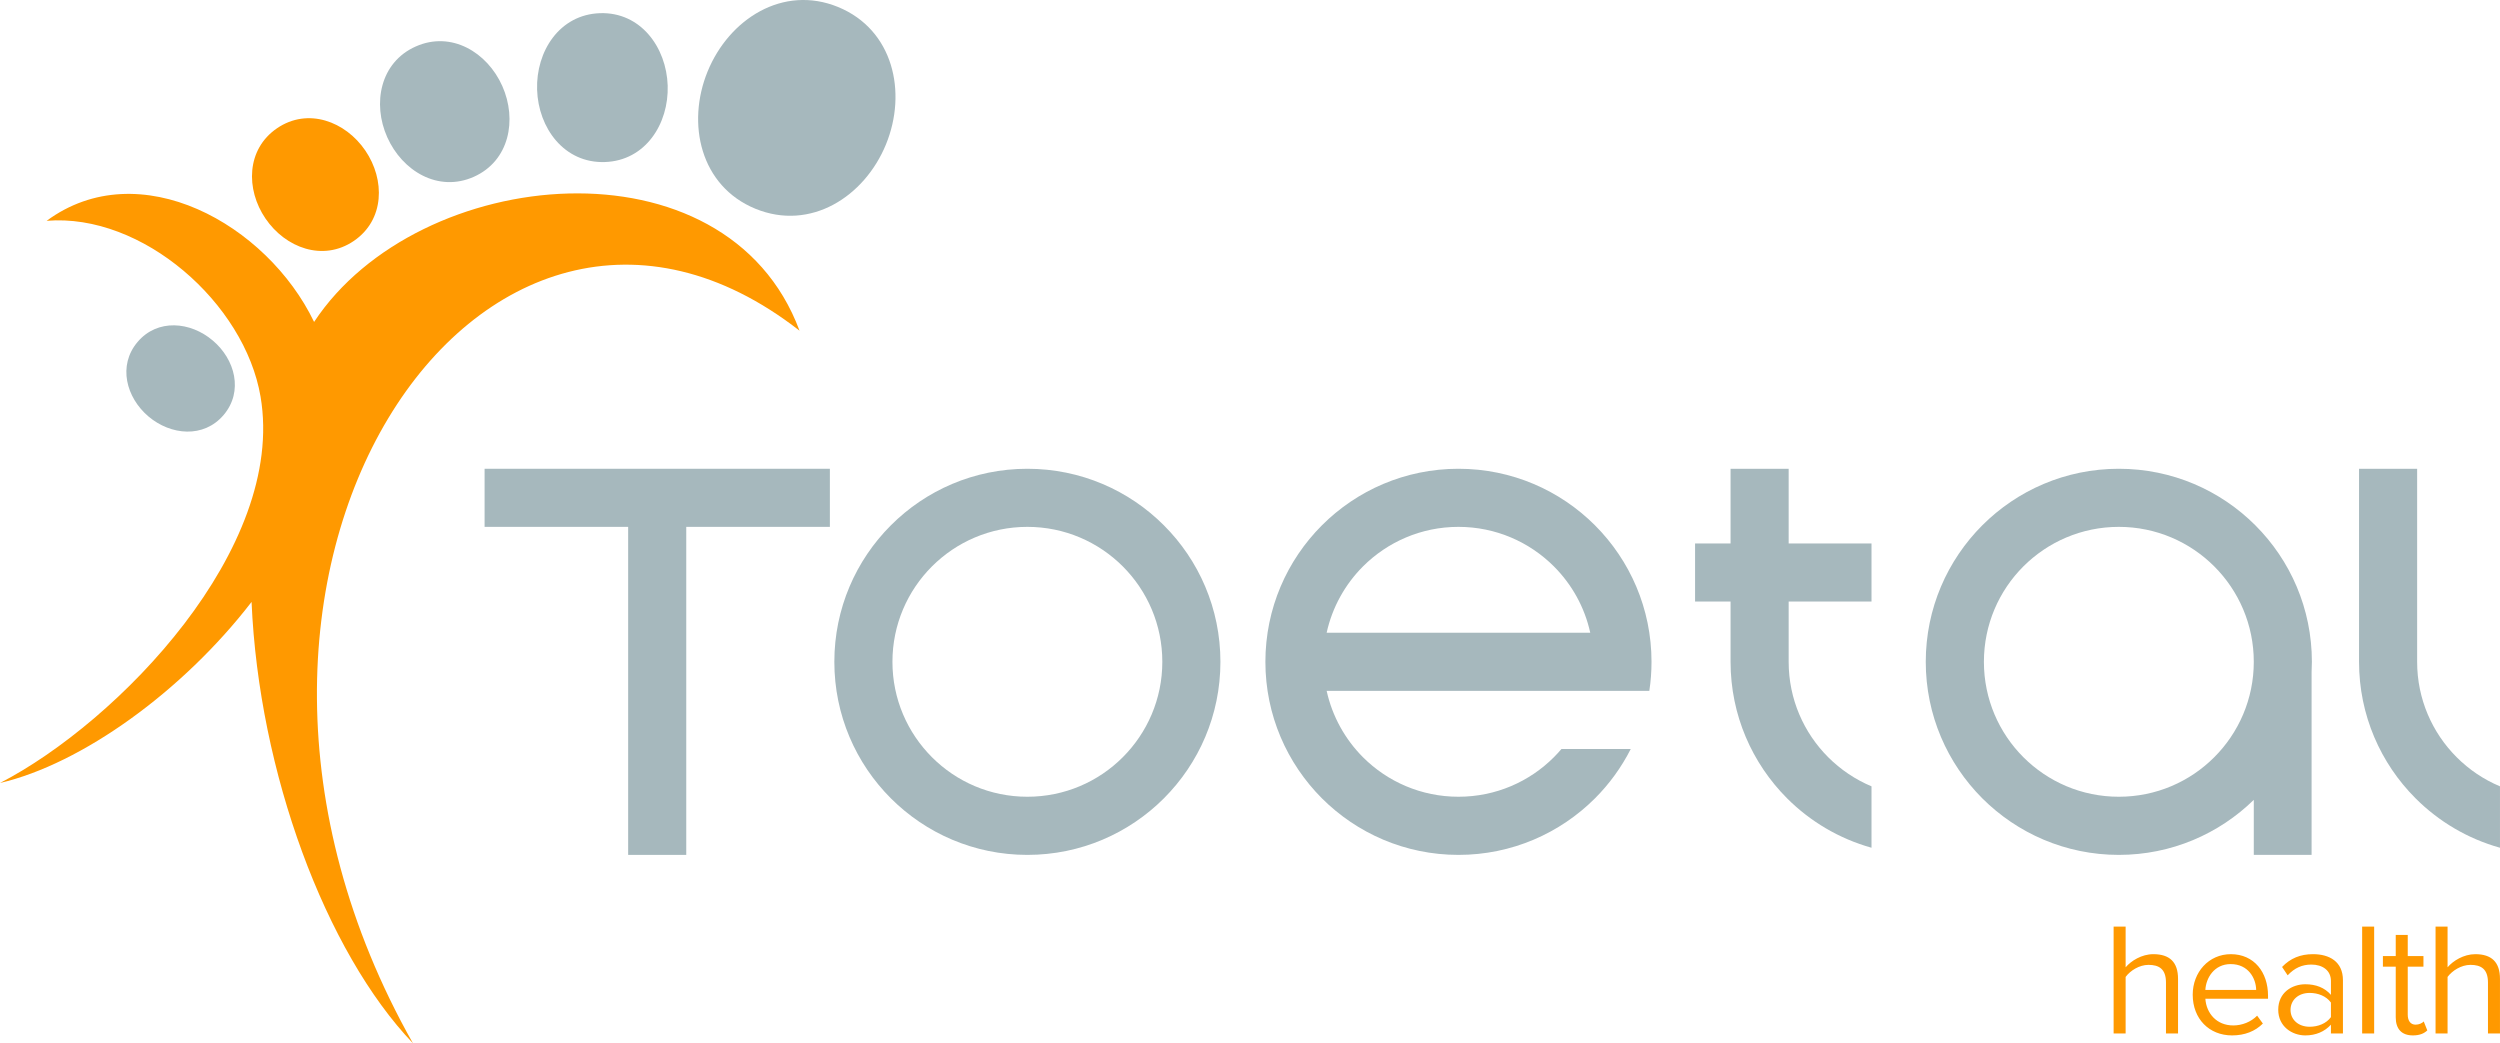 <?xml version="1.0" encoding="UTF-8"?>
<!DOCTYPE svg PUBLIC "-//W3C//DTD SVG 1.1//EN" "http://www.w3.org/Graphics/SVG/1.1/DTD/svg11.dtd">
<!-- Creator: CorelDRAW X8 -->
<svg xmlns="http://www.w3.org/2000/svg" xml:space="preserve" width="368.715mm" height="153.877mm" version="1.1" style="shape-rendering:geometricPrecision; text-rendering:geometricPrecision; image-rendering:optimizeQuality; fill-rule:evenodd; clip-rule:evenodd"
viewBox="0 0 51421 21460"
 xmlns:xlink="http://www.w3.org/1999/xlink">
 <defs>
  <style type="text/css">
   <![CDATA[
    .fil2 {fill:#A6B8BD}
    .fil0 {fill:#A6B8BD;fill-rule:nonzero}
    .fil1 {fill:#FF9900;fill-rule:nonzero}
   ]]>
  </style>
 </defs>
 <g id="Layer_x0020_1">
  <g id="_2291953222464">
   <path class="fil0" d="M38494 17437c-665,-186 -1261,-541 -1736,-1016 -718,-719 -1163,-1712 -1163,-2808l0 -1240 -730 0 0 -1195 730 0 0 -1536 1195 0 0 1536 198 0 1506 0 0 1195 -1506 0 -198 0 0 1240c0,766 311,1460 813,1962 254,254 556,458 891,599l0 1263z"/>
   <path class="fil0" d="M21131 9642c1097,0 2090,444 2808,1163 719,718 1163,1711 1163,2808 0,1096 -444,2089 -1163,2808 -718,718 -1711,1163 -2808,1163 -1096,0 -2089,-445 -2807,-1163 -719,-719 -1163,-1712 -1163,-2808 0,-1097 444,-2089 1163,-2808 718,-719 1711,-1163 2807,-1163zm1963 2008c-502,-502 -1196,-813 -1963,-813 -766,0 -1460,311 -1962,813 -502,502 -813,1196 -813,1963 0,766 311,1460 813,1962 502,503 1196,813 1962,813 767,0 1461,-310 1963,-813 502,-502 813,-1196 813,-1962 0,-767 -311,-1461 -813,-1963z"/>
   <path class="fil0" d="M29998 9642c1097,0 2089,444 2808,1163 718,719 1163,1711 1163,2808 0,203 -15,402 -45,597l-607 0 -608 0 -5422 0c116,527 381,998 748,1366 502,502 1197,812 1963,812 767,0 1461,-310 1963,-813 54,-54 106,-111 156,-169l1425 0c-191,376 -440,719 -736,1015 -719,718 -1711,1163 -2808,1163 -1096,0 -2089,-445 -2808,-1163 -718,-719 -1163,-1712 -1163,-2808 0,-1097 445,-2090 1163,-2808 719,-719 1712,-1163 2808,-1163zm2711 3373c-115,-527 -380,-997 -748,-1365 -502,-502 -1196,-813 -1963,-813 -766,0 -1460,311 -1963,813 -367,368 -632,838 -748,1365l5422 0z"/>
   <path class="fil0" d="M43581 9642c1097,0 2089,444 2808,1163 719,719 1163,1711 1163,2808 0,72 -2,143 -6,214l0 3757 -1189 0 0 -1132c-716,700 -1696,1132 -2776,1132 -1096,0 -2089,-445 -2808,-1163 -718,-719 -1163,-1712 -1163,-2808 0,-1097 445,-2090 1163,-2808 719,-719 1712,-1163 2808,-1163zm1963 2008c-502,-502 -1196,-813 -1963,-813 -766,0 -1460,311 -1963,813 -502,502 -812,1196 -812,1963 0,766 310,1460 812,1962 503,503 1197,813 1963,813 767,0 1461,-310 1963,-813 502,-502 813,-1196 813,-1962 0,-767 -311,-1461 -813,-1963z"/>
   <path class="fil0" d="M51421 17437c-666,-186 -1261,-541 -1736,-1016 -719,-719 -1163,-1712 -1163,-2808l0 -3971 1195 0 0 3971c0,766 311,1460 813,1962 253,254 555,458 891,599l0 1263z"/>
   <path class="fil1" d="M44799 21257l0 -1124c0,-346 -175,-507 -508,-507 -241,0 -458,138 -570,270l0 -837 -247 0 0 2198 247 0 0 -1163c95,-129 280,-248 471,-248 214,0 359,83 359,363l0 1048 248 0zm1112 40c261,0 475,-86 633,-244l-118 -162c-126,129 -310,201 -491,201 -343,0 -554,-250 -574,-550l1289 0 0 -63c0,-478 -284,-853 -765,-853 -455,0 -784,372 -784,833 0,498 339,838 810,838zm495 -936l-1045 0c13,-244 181,-531 521,-531 362,0 521,293 524,531zm1785 896l0 -1094c0,-386 -280,-537 -616,-537 -261,0 -465,85 -636,263l115 172c142,-152 297,-221 488,-221 231,0 402,122 402,336l0 287c-129,-149 -310,-218 -527,-218 -271,0 -557,168 -557,524 0,346 286,528 557,528 214,0 395,-76 527,-221l0 181 247 0zm-685 -138c-231,0 -393,-145 -393,-346 0,-205 162,-350 393,-350 174,0 342,66 438,198l0 300c-96,132 -264,198 -438,198zm1327 138l0 -2198 -247 0 0 2198 247 0zm796 40c145,0 234,-43 297,-103l-73 -184c-33,36 -98,66 -168,66 -108,0 -161,-86 -161,-205l0 -988 323 0 0 -218 -323 0 0 -435 -247 0 0 435 -264 0 0 218 264 0 0 1041c0,237 118,373 352,373zm1792 -40l0 -1124c0,-346 -175,-507 -507,-507 -241,0 -459,138 -571,270l0 -837 -247 0 0 2198 247 0 0 -1163c96,-129 281,-248 472,-248 214,0 359,83 359,363l0 1048 247 0z"/>
   <path class="fil0" d="M4600 8535c-410,484 -1089,419 -1547,31 -458,-389 -634,-1048 -224,-1532 410,-484 1089,-419 1547,-30 459,387 634,1047 224,1531z"/>
   <path class="fil0" d="M18223 2970c-441,1076 -1550,1788 -2685,1324 -1133,-465 -1423,-1751 -983,-2826 440,-1075 1549,-1788 2683,-1324 1135,466 1425,1751 985,2826z"/>
   <path class="fil0" d="M11047 1845c-25,-789 460,-1547 1295,-1574 833,-27 1365,700 1391,1489 25,788 -459,1547 -1294,1573 -835,27 -1367,-699 -1392,-1488z"/>
   <path class="fil1" d="M5461 4496c-410,-601 -396,-1426 237,-1858 634,-432 1407,-142 1816,459 410,602 397,1427 -237,1859 -634,431 -1406,142 -1816,-460z"/>
   <path class="fil0" d="M9745 3637c733,-327 895,-1174 586,-1868 -309,-694 -1048,-1139 -1780,-813 -732,325 -896,1173 -586,1867 309,694 1047,1140 1780,814z"/>
   <path class="fil1" d="M8494 21460c-1801,-1888 -3170,-5583 -3320,-9079 -1421,1843 -3495,3332 -5174,3724 2431,-1256 5888,-4825 5359,-7946 -326,-1922 -2430,-3779 -4400,-3617 1903,-1403 4534,68 5501,2080 2143,-3248 8485,-3857 9985,180 -6503,-5069 -13410,4995 -7951,14658z"/>
   <polygon class="fil2" points="9967,9642 17069,9642 17069,10837 14115,10837 14115,13651 14115,15806 14115,17001 14115,17265 14115,17584 12920,17584 12920,17001 12920,15806 12920,10837 9967,10837 "/>
  </g>
 </g>
</svg>
